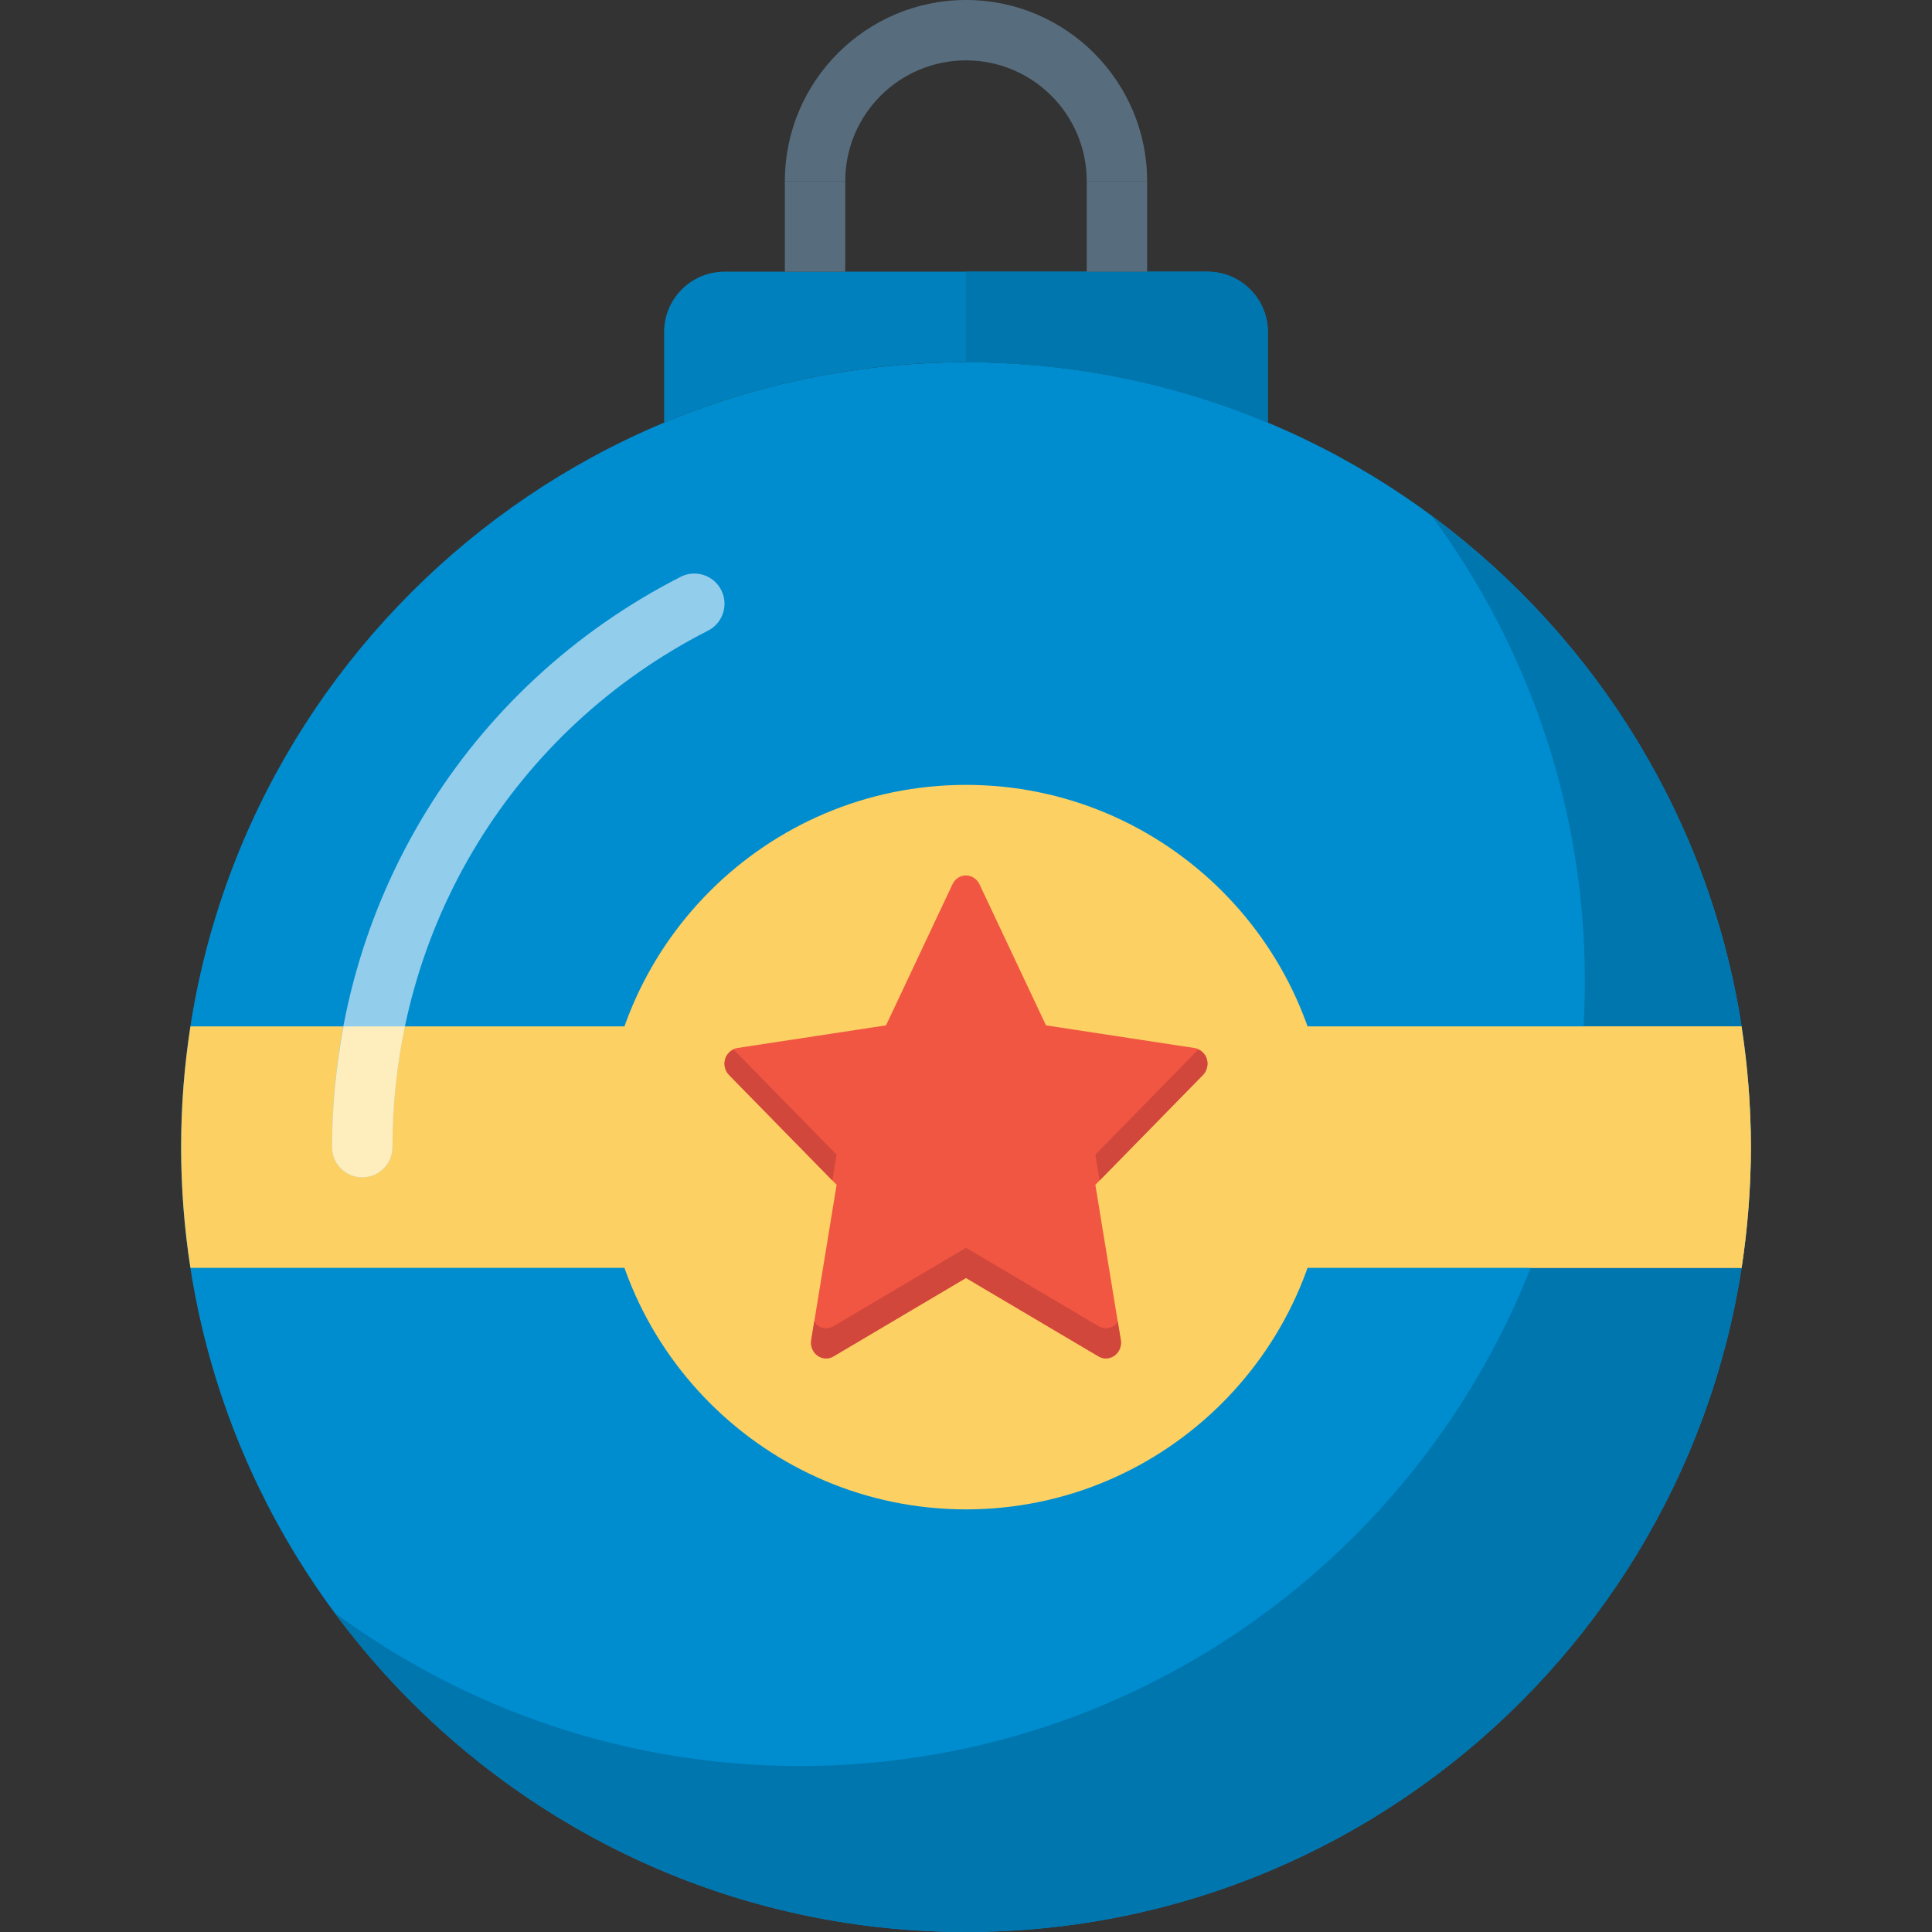<?xml version="1.0" encoding="iso-8859-1"?>
<!-- Uploaded to: SVG Repo, www.svgrepo.com, Generator: SVG Repo Mixer Tools -->
<svg version="1.1" id="Layer_1" xmlns="http://www.w3.org/2000/svg" xmlns:xlink="http://www.w3.org/1999/xlink" 
	 viewBox="0 0 512 512" xml:space="preserve">
<rect x="0" y="0" width="512" height="512" fill="#333333" stroke="none"/>
<path style="fill:#008DD0;" d="M256,512c-114.696,0-208-93.312-208-208S141.304,96,256,96s208,93.312,208,208S370.696,512,256,512z"
	/>
<path style="fill:#FCD063;" d="M256,400c-52.936,0-96-43.064-96-96s43.064-96,96-96s96,43.064,96,96S308.936,400,256,400z"/>
<path style="fill:#0076AF;" d="M379.352,136.648C404.872,171.184,420,213.856,420,260c0,114.688-93.304,208-208,208
	c-46.152,0-88.816-15.128-123.352-40.648C126.56,478.656,187.456,512,256,512c114.696,0,208-93.312,208-208
	C464,235.456,430.656,174.56,379.352,136.648z"/>
<path style="fill:#F7B84E;" d="M463.048,285.032c-0.328-3.592-0.736-7.168-1.248-10.712c-0.112-0.776-0.224-1.544-0.352-2.32
	h-41.824c-1.28,22.472-6.176,43.984-14.064,64h55.968c0.736-4.72,1.248-9.504,1.664-14.304c0.088-1.056,0.168-2.104,0.24-3.168
	c0.344-4.8,0.568-9.64,0.568-14.528c0-4.984-0.224-9.92-0.576-14.832C463.328,287.784,463.168,286.416,463.048,285.032z"/>
<path style="fill:#0081BE;" d="M256,95.984c28.336,0,55.36,5.72,80,16.016V88c0-8.832-7.168-16-16-16H192c-8.832,0-16,7.168-16,16
	v24C200.64,101.704,227.664,95.984,256,95.984z"/>
<path style="fill:#0076AF;" d="M320,72h-64v23.984c28.336,0,55.36,5.72,80,16.016V88C336,79.168,328.832,72,320,72z"/>
<g>
	<path style="fill:#576D7E;" d="M256,0c-26.464,0-48,21.528-48,48h16c0-17.672,14.328-32,32-32s32,14.328,32,32h16
		C304,21.528,282.464,0,256,0z"/>
	<rect x="288" y="48" style="fill:#576D7E;" width="16" height="24"/>
	<rect x="208" y="48" style="fill:#576D7E;" width="16" height="24"/>
</g>
<path style="fill:#FCD063;" d="M48,304c0,10.872,0.848,21.56,2.472,32h411.064c1.616-10.44,2.464-21.128,2.464-32
	s-0.848-21.56-2.472-32H50.472C48.848,282.44,48,293.128,48,304z"/>
<path style="fill:#92CDEB;" d="M96,312c-4.424,0-8-3.576-8-8c0-64.16,35.392-122.064,92.368-151.128
	c3.936-2.024,8.752-0.44,10.76,3.488c2.008,3.936,0.448,8.76-3.496,10.768C136.048,193.44,104,245.888,104,304
	C104,308.424,100.424,312,96,312z"/>
<path style="fill:#FFEEBD;" d="M91.072,272C89.104,282.424,88,293.112,88,304c0,4.424,3.576,8,8,8s8-3.576,8-8
	c0-10.904,1.136-21.624,3.304-32H91.072z"/>
<path style="fill:#F15642;" d="M293.08,360c-0.624,0-1.264-0.168-1.856-0.488L256,338.672l-35.216,20.84
	c-1.36,0.752-2.984,0.624-4.232-0.328c-1.208-0.928-1.824-2.512-1.56-4.088l6.72-41.12l-28.496-29.096
	c-1.088-1.112-1.48-2.784-1.008-4.296c0.464-1.512,1.712-2.64,3.216-2.856l39.384-6l17.616-37.4
	c0.656-1.424,2.048-2.328,3.568-2.328l0,0c1.512,0,2.904,0.904,3.576,2.336l17.632,37.4l39.376,6
	c1.504,0.216,2.76,1.344,3.216,2.856c0.472,1.512,0.072,3.184-1.016,4.296l-28.496,29.096l6.728,41.12
	c0.256,1.568-0.352,3.16-1.568,4.088C294.72,359.728,293.896,360,293.08,360z"/>
<g>
	<path style="fill:#D2473C;" d="M221.696,305.984l-27.232-27.808c-1.032,0.48-1.912,1.256-2.264,2.416
		c-0.472,1.512-0.08,3.184,1.008,4.296l27.376,27.952L221.696,305.984z"/>
	<path style="fill:#D2473C;" d="M295.448,351.184c-0.728,0.544-1.552,0.816-2.368,0.816c-0.624,0-1.264-0.168-1.856-0.488
		L256,330.672l-35.216,20.84c-1.36,0.752-2.984,0.624-4.232-0.328c-0.344-0.264-0.512-0.672-0.76-1.024l-0.808,4.936
		c-0.256,1.568,0.352,3.16,1.56,4.088c1.248,0.952,2.872,1.08,4.232,0.328l35.216-20.84l35.224,20.84
		c0.6,0.32,1.24,0.488,1.864,0.488c0.824,0,1.64-0.272,2.368-0.816c1.216-0.928,1.832-2.512,1.568-4.088l-0.808-4.936
		C295.968,350.512,295.792,350.92,295.448,351.184z"/>
	<path style="fill:#D2473C;" d="M317.52,278.176l-27.232,27.808l1.128,6.856l27.368-27.952c1.088-1.112,1.488-2.784,1.016-4.296
		C319.448,279.44,318.552,278.656,317.52,278.176z"/>
</g>
</svg>